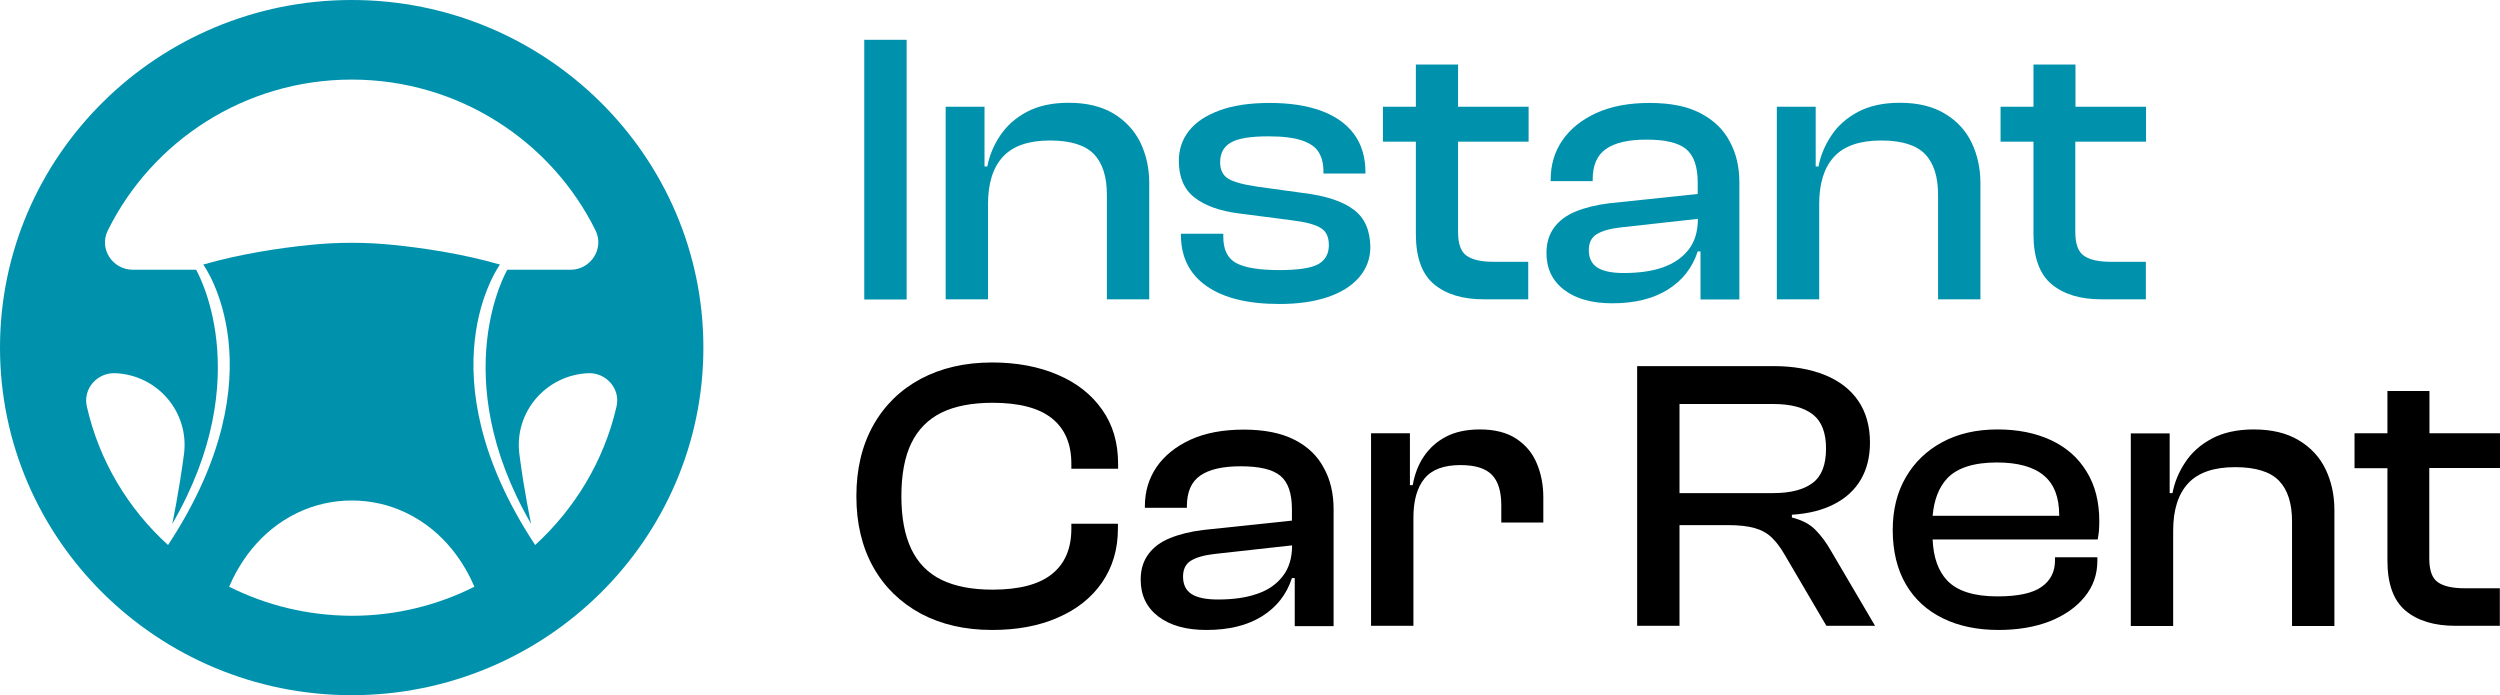<svg width="187" height="52" viewBox="0 0 187 52" fill="none" xmlns="http://www.w3.org/2000/svg">
<g clip-path="url(#clip0_1_159)">
<path d="M67.816 2.977H64.647V22.402H67.816V2.977Z" fill="#0092AD"/>
<path d="M83.306 8.503C82.403 7.959 81.29 7.687 79.928 7.687C78.697 7.687 77.649 7.92 76.798 8.373C75.947 8.826 75.292 9.421 74.808 10.146C74.323 10.871 74.009 11.634 73.852 12.45H73.642V7.985H70.736V22.389H73.904V15.258C73.904 13.692 74.284 12.514 75.031 11.712C75.777 10.91 76.955 10.509 78.54 10.509C80.059 10.509 81.159 10.845 81.813 11.518C82.468 12.191 82.795 13.213 82.795 14.559V22.389H85.964V13.718C85.964 12.592 85.742 11.583 85.309 10.677C84.864 9.771 84.197 9.046 83.306 8.503Z" fill="#0092AD"/>
<path d="M101.245 15.672C100.42 15.051 99.15 14.637 97.435 14.43L94.056 13.964C92.983 13.809 92.249 13.602 91.857 13.356C91.464 13.11 91.267 12.696 91.267 12.139C91.267 11.466 91.529 10.975 92.066 10.664C92.59 10.353 93.533 10.198 94.882 10.198C95.955 10.198 96.793 10.302 97.396 10.509C97.998 10.716 98.404 11 98.64 11.389C98.875 11.777 98.993 12.243 98.993 12.812V12.98H102.136V12.89C102.136 11.751 101.848 10.793 101.272 10.017C100.695 9.24 99.87 8.671 98.81 8.283C97.749 7.894 96.466 7.7 94.986 7.7C93.507 7.7 92.249 7.881 91.228 8.257C90.207 8.632 89.447 9.137 88.937 9.784C88.426 10.431 88.177 11.181 88.177 12.036C88.177 13.252 88.57 14.171 89.356 14.779C90.141 15.388 91.228 15.776 92.616 15.957L96.61 16.475C97.671 16.604 98.391 16.798 98.797 17.057C99.203 17.303 99.399 17.73 99.399 18.338C99.399 18.973 99.137 19.451 98.626 19.749C98.103 20.047 97.134 20.202 95.706 20.202C94.174 20.202 93.101 20.021 92.459 19.671C91.817 19.322 91.503 18.662 91.503 17.717V17.484H88.334V17.575C88.334 19.231 88.976 20.512 90.259 21.405C91.542 22.299 93.349 22.738 95.706 22.738C97.068 22.738 98.273 22.57 99.281 22.234C100.289 21.897 101.088 21.405 101.651 20.758C102.214 20.111 102.502 19.348 102.502 18.455C102.476 17.199 102.07 16.281 101.245 15.672Z" fill="#0092AD"/>
<path d="M109.049 4.827H105.907V7.985H103.445V10.599H105.907V17.523C105.907 19.257 106.365 20.513 107.269 21.263C108.172 22.014 109.416 22.389 110.974 22.389H114.313V19.581H111.695C110.791 19.581 110.123 19.425 109.704 19.128C109.272 18.83 109.063 18.235 109.063 17.342V10.599H114.34V7.985H109.063V4.827H109.049Z" fill="#0092AD"/>
<path d="M127.185 8.464C126.203 7.946 124.933 7.7 123.388 7.7C121.843 7.7 120.52 7.946 119.407 8.451C118.307 8.956 117.456 9.641 116.867 10.496C116.278 11.35 115.99 12.333 115.99 13.433V13.55H119.132V13.433C119.132 12.372 119.459 11.609 120.127 11.143C120.795 10.677 121.803 10.444 123.152 10.444C124.566 10.444 125.548 10.677 126.125 11.156C126.701 11.634 126.989 12.463 126.989 13.666V14.508L120.363 15.206C119.407 15.323 118.569 15.53 117.875 15.815C117.168 16.099 116.631 16.501 116.251 17.018C115.872 17.536 115.675 18.157 115.675 18.921C115.675 20.098 116.12 21.017 117.011 21.69C117.901 22.363 119.093 22.687 120.599 22.687C122.262 22.687 123.65 22.35 124.75 21.664C125.85 20.978 126.596 20.021 126.989 18.804H127.198V22.402H130.105V13.653C130.105 12.489 129.869 11.466 129.385 10.586C128.914 9.68 128.18 8.981 127.185 8.464ZM124.357 20.008C123.532 20.293 122.563 20.422 121.45 20.422C120.546 20.422 119.892 20.28 119.473 20.008C119.054 19.736 118.844 19.296 118.844 18.714C118.844 18.157 119.04 17.756 119.446 17.51C119.852 17.264 120.455 17.096 121.28 17.005L127.002 16.371C127.002 17.316 126.766 18.092 126.295 18.688C125.823 19.283 125.182 19.723 124.357 20.008Z" fill="#0092AD"/>
<path d="M145.478 8.503C144.574 7.959 143.461 7.687 142.1 7.687C140.869 7.687 139.821 7.92 138.97 8.373C138.119 8.826 137.451 9.421 136.98 10.146C136.495 10.871 136.181 11.634 136.024 12.45H135.814V7.985H132.907V22.389H136.076V15.258C136.076 13.692 136.456 12.514 137.202 11.712C137.949 10.91 139.127 10.509 140.712 10.509C142.231 10.509 143.33 10.845 143.985 11.518C144.64 12.191 144.967 13.213 144.967 14.559V22.389H148.136V13.718C148.136 12.592 147.913 11.583 147.481 10.677C147.049 9.771 146.381 9.046 145.478 8.503Z" fill="#0092AD"/>
<path d="M160.523 10.599V7.985H155.246V4.827H152.104V7.985H149.642V10.599H152.104V17.523C152.104 19.257 152.562 20.513 153.465 21.263C154.369 22.014 155.613 22.389 157.171 22.389H160.51V19.581H157.865C156.962 19.581 156.294 19.425 155.875 19.128C155.443 18.83 155.233 18.235 155.233 17.342V10.599H160.523Z" fill="#0092AD"/>
<path d="M79.116 28.032C77.702 27.424 76.065 27.113 74.206 27.113C72.176 27.113 70.395 27.527 68.863 28.343C67.344 29.158 66.153 30.323 65.314 31.824C64.477 33.325 64.057 35.085 64.057 37.117C64.057 39.149 64.477 40.909 65.314 42.41C66.153 43.911 67.344 45.063 68.863 45.892C70.395 46.707 72.163 47.121 74.206 47.121C76.065 47.121 77.702 46.823 79.116 46.202C80.53 45.594 81.643 44.714 82.429 43.575C83.214 42.436 83.62 41.09 83.62 39.55V39.175H80.137V39.55C80.137 41.038 79.653 42.164 78.684 42.941C77.715 43.717 76.235 44.106 74.245 44.106C72.7 44.106 71.43 43.86 70.421 43.368C69.413 42.876 68.667 42.112 68.169 41.077C67.671 40.042 67.423 38.722 67.423 37.117C67.423 35.499 67.671 34.166 68.169 33.144C68.667 32.121 69.426 31.358 70.421 30.866C71.43 30.374 72.7 30.128 74.245 30.128C76.235 30.128 77.715 30.517 78.684 31.293C79.653 32.07 80.137 33.196 80.137 34.684V35.059H83.633V34.684C83.633 33.118 83.241 31.772 82.442 30.646C81.643 29.507 80.543 28.64 79.116 28.032Z" fill="black"/>
<path d="M96.832 32.898C95.85 32.393 94.58 32.135 93.035 32.135C91.49 32.135 90.168 32.38 89.055 32.885C87.955 33.39 87.103 34.076 86.514 34.93C85.925 35.797 85.637 36.768 85.637 37.868V37.984H88.779V37.868C88.779 36.806 89.107 36.043 89.775 35.577C90.442 35.111 91.451 34.878 92.799 34.878C94.214 34.878 95.196 35.111 95.772 35.59C96.348 36.069 96.636 36.897 96.636 38.101V38.942L90.01 39.641C89.055 39.757 88.216 39.964 87.522 40.249C86.815 40.534 86.278 40.935 85.899 41.453C85.519 41.97 85.323 42.592 85.323 43.355C85.323 44.533 85.768 45.452 86.658 46.125C87.549 46.797 88.74 47.121 90.246 47.121C91.909 47.121 93.297 46.785 94.397 46.099C95.497 45.413 96.243 44.455 96.636 43.239H96.846V46.836H99.753V38.088C99.753 36.923 99.517 35.901 99.032 35.02C98.561 34.115 97.828 33.403 96.832 32.898ZM94.004 44.429C93.179 44.714 92.21 44.843 91.097 44.843C90.194 44.843 89.539 44.701 89.12 44.429C88.701 44.157 88.492 43.717 88.492 43.135C88.492 42.578 88.688 42.177 89.094 41.931C89.5 41.685 90.102 41.517 90.927 41.427L96.649 40.793C96.649 41.737 96.413 42.514 95.942 43.109C95.471 43.717 94.829 44.157 94.004 44.429Z" fill="black"/>
<path d="M113.423 32.82C112.716 32.355 111.812 32.122 110.699 32.122C109.704 32.122 108.853 32.303 108.159 32.665C107.465 33.028 106.915 33.532 106.496 34.153C106.077 34.775 105.815 35.486 105.671 36.289H105.462V32.406H102.555V46.81H105.724V38.722C105.724 37.441 105.999 36.47 106.549 35.797C107.098 35.124 107.989 34.788 109.246 34.788C110.346 34.788 111.118 35.033 111.59 35.512C112.061 35.991 112.297 36.755 112.297 37.803V39.084H115.44V37.195C115.44 36.289 115.282 35.448 114.955 34.671C114.641 33.907 114.13 33.286 113.423 32.82Z" fill="black"/>
<path d="M135.814 39.654C135.395 39.214 134.806 38.903 134.034 38.709V38.502C135.264 38.424 136.312 38.165 137.189 37.712C138.053 37.272 138.721 36.664 139.18 35.888C139.638 35.111 139.874 34.192 139.874 33.105C139.874 31.889 139.586 30.853 139.009 29.999C138.433 29.145 137.595 28.498 136.521 28.058C135.435 27.618 134.151 27.385 132.659 27.385H122.458V46.81H125.627V39.278H129.228C130.066 39.278 130.747 39.356 131.244 39.498C131.755 39.641 132.174 39.874 132.515 40.197C132.855 40.521 133.169 40.935 133.47 41.453L136.613 46.81H140.253L136.967 41.219C136.626 40.611 136.233 40.081 135.814 39.654ZM132.632 36.884H125.627V30.219H132.632C133.942 30.219 134.924 30.478 135.592 30.995C136.26 31.513 136.587 32.367 136.587 33.545C136.587 34.762 136.26 35.616 135.592 36.12C134.924 36.625 133.942 36.884 132.632 36.884Z" fill="black"/>
<path d="M153.413 32.924C152.274 32.393 150.938 32.122 149.432 32.122C147.848 32.122 146.473 32.432 145.295 33.066C144.116 33.7 143.213 34.568 142.558 35.694C141.903 36.819 141.576 38.127 141.576 39.641C141.576 41.22 141.903 42.578 142.558 43.705C143.213 44.83 144.142 45.672 145.334 46.254C146.525 46.836 147.913 47.121 149.498 47.121C150.938 47.121 152.221 46.901 153.321 46.474C154.421 46.034 155.299 45.426 155.927 44.649C156.569 43.873 156.883 42.967 156.883 41.944V41.685H153.714V41.919C153.714 42.773 153.374 43.433 152.706 43.899C152.038 44.377 150.925 44.61 149.406 44.61C147.652 44.61 146.395 44.209 145.648 43.42C144.967 42.695 144.614 41.66 144.561 40.352H156.909C156.949 40.145 156.975 39.925 157.001 39.706C157.014 39.485 157.027 39.252 157.027 38.994C157.027 37.531 156.713 36.289 156.071 35.266C155.443 34.231 154.552 33.455 153.413 32.924ZM145.648 35.784C146.395 34.995 147.638 34.593 149.367 34.593C150.925 34.593 152.104 34.917 152.876 35.564C153.649 36.211 154.028 37.195 154.028 38.528C154.028 38.554 154.028 38.567 154.028 38.58H144.561C144.666 37.402 145.02 36.457 145.648 35.784Z" fill="black"/>
<path d="M171.955 32.937C171.051 32.393 169.938 32.122 168.576 32.122C167.345 32.122 166.298 32.355 165.447 32.807C164.596 33.261 163.928 33.856 163.456 34.581C162.972 35.305 162.658 36.069 162.501 36.884H162.291V32.419H159.384V46.823H162.553V39.693C162.553 38.127 162.933 36.949 163.679 36.147C164.425 35.344 165.604 34.943 167.188 34.943C168.707 34.943 169.807 35.279 170.462 35.952C171.117 36.625 171.444 37.648 171.444 38.994V46.823H174.613V38.152C174.613 37.026 174.39 36.017 173.958 35.111C173.526 34.205 172.858 33.48 171.955 32.937Z" fill="black"/>
<path d="M187 35.021V32.406H181.723V29.248H178.58V32.406H176.119V35.021H178.58V41.944C178.58 43.679 179.039 44.934 179.942 45.685C180.846 46.435 182.09 46.81 183.648 46.81H186.987V44.002H184.342C183.438 44.002 182.771 43.847 182.352 43.549C181.919 43.252 181.71 42.656 181.71 41.763V35.008H187V35.021Z" fill="black"/>
<path d="M26.306 0C11.798 0 0 11.661 0 26C0 40.34 11.798 52 26.306 52C40.815 52 52.613 40.34 52.613 26C52.613 11.661 40.815 0 26.306 0ZM17.14 43.886C17.834 42.268 19.314 39.77 22.247 38.359C24.801 37.13 27.825 37.13 30.379 38.359C33.312 39.77 34.792 42.268 35.486 43.886C32.736 45.27 29.619 46.06 26.32 46.06C23.007 46.047 19.89 45.27 17.14 43.886ZM40.029 40.767C31.505 27.812 37.397 19.788 37.397 19.788C34.569 18.973 31.623 18.546 29.475 18.326C27.367 18.105 25.233 18.105 23.125 18.326C20.977 18.546 18.044 18.973 15.203 19.788C15.203 19.788 21.095 27.812 12.57 40.767C9.572 38.049 7.411 34.451 6.495 30.4C6.194 29.093 7.254 27.864 8.616 27.915C11.798 28.045 14.168 30.84 13.762 33.972C13.396 36.755 12.885 39.188 12.885 39.188C19.327 28.071 14.666 20.176 14.666 20.176H9.939C8.407 20.176 7.385 18.597 8.066 17.238C11.366 10.56 18.306 5.953 26.306 5.953C34.307 5.953 41.247 10.56 44.547 17.238C45.215 18.597 44.193 20.176 42.674 20.176H37.947C37.947 20.176 33.299 28.071 39.728 39.188C39.728 39.188 39.204 36.755 38.851 33.972C38.445 30.853 40.815 28.058 43.997 27.915C45.359 27.864 46.419 29.093 46.118 30.4C45.188 34.451 43.015 38.036 40.029 40.767Z" fill="#0092AD"/>
</g>
<defs>
<clipPath id="clip0_1_159">
<rect width="187" height="52" fill="white"/>
</clipPath>
</defs>
</svg>
